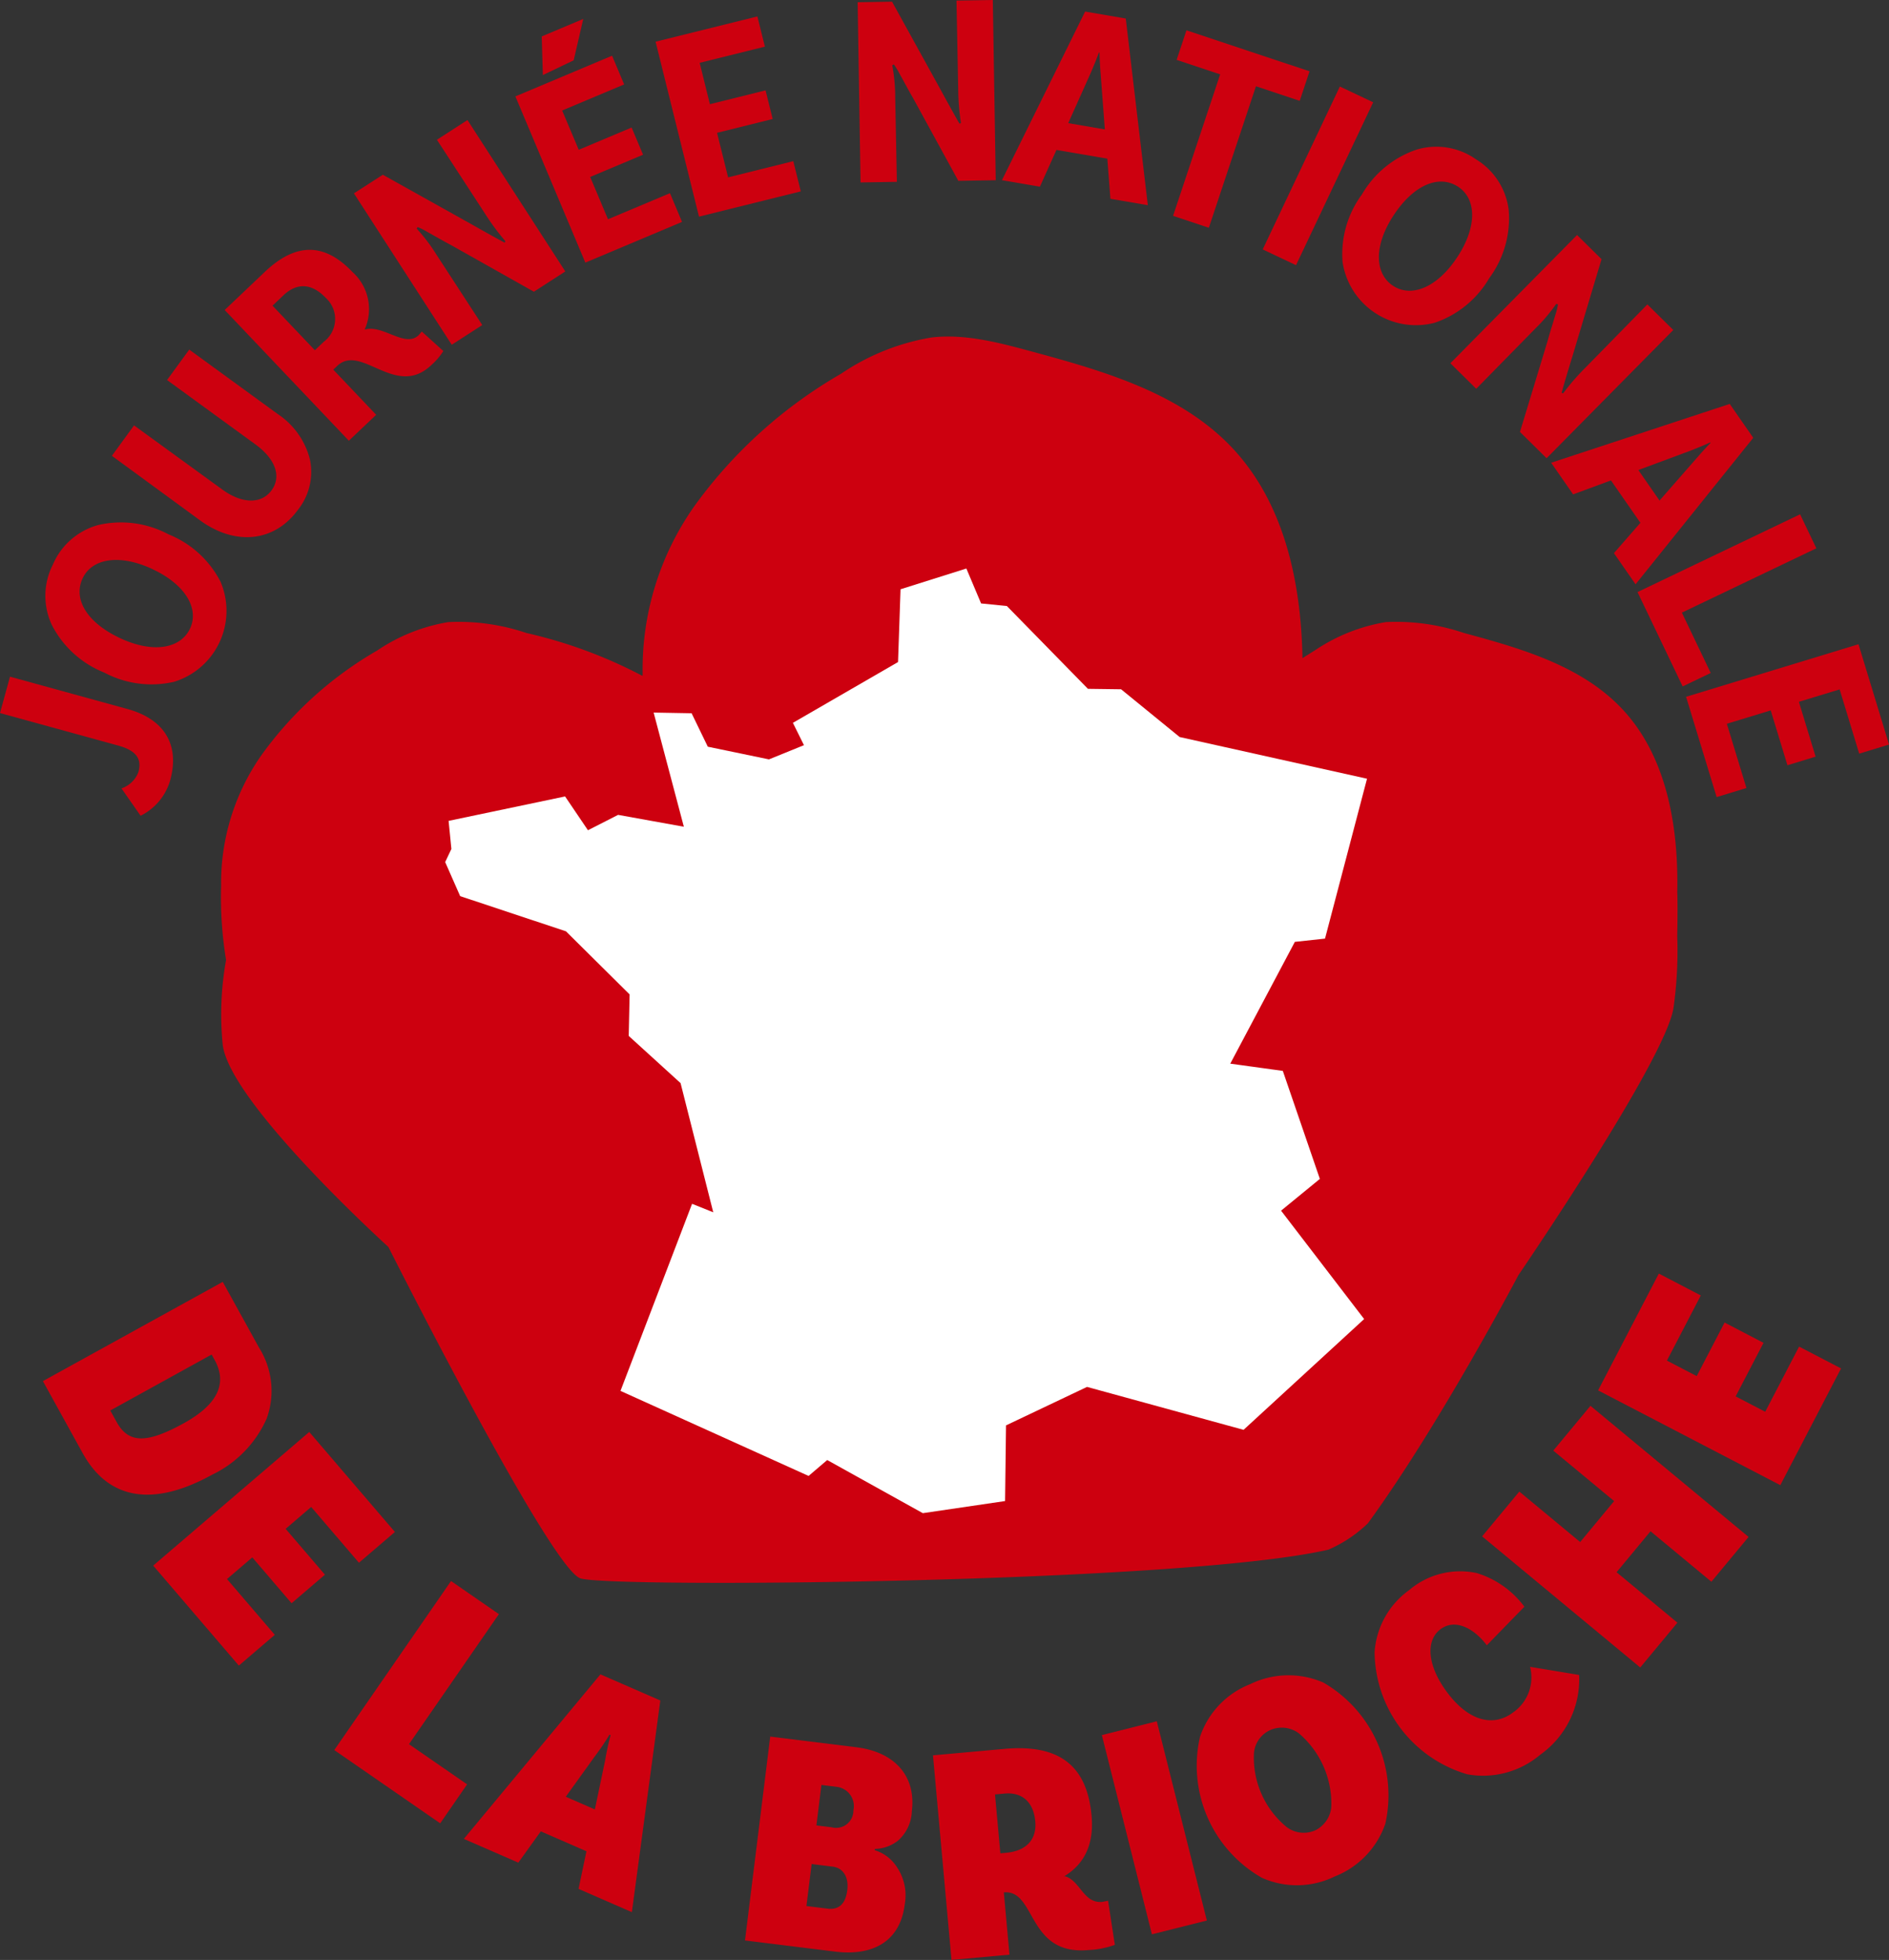 <svg xmlns="http://www.w3.org/2000/svg" xmlns:xlink="http://www.w3.org/1999/xlink" width="167.622" height="173.918" viewBox="0 0 167.622 173.918">
  <rect x="0" y="0" width="167.622" height="173.918" fill="#333333" stroke="none"/>
  <defs>
    <clipPath id="clip-path">
      <rect id="Rectangle_1557" data-name="Rectangle 1557" width="167.622" height="173.918" fill="none"/>
    </clipPath>
  </defs>
  <g id="Groupe_1295" data-name="Groupe 1295" transform="translate(-876.308 -57.541)">
    <g id="Groupe_1264" data-name="Groupe 1264" transform="translate(876.308 57.541)">
      <g id="Groupe_1235" data-name="Groupe 1235" clip-path="url(#clip-path)">
        <path id="Tracé_396" data-name="Tracé 396" d="M157.089,91.654h.009c.1-5.766-.935-11.938-4.879-16.145-3.605-3.844-8.971-5.382-14.058-6.757a18.757,18.757,0,0,0-6.918-.966,15.866,15.866,0,0,0-6.325,2.525q-.545.332-1.081.681c-.122-6.765-1.62-13.745-6.207-18.636s-11.412-6.847-17.886-8.6c-2.878-.778-5.838-1.563-8.8-1.228A20.169,20.169,0,0,0,82.9,45.745,41.765,41.765,0,0,0,69.88,57.491a25.088,25.088,0,0,0-4.592,14.985h-.012c0,.03,0,.059,0,.088a42.071,42.071,0,0,0-10.307-3.811,18.753,18.753,0,0,0-6.918-.966,15.863,15.863,0,0,0-6.324,2.525,32.821,32.821,0,0,0-10.232,9.233,19.721,19.721,0,0,0-3.609,11.778h-.009a34.687,34.687,0,0,0,.444,6.447,27.161,27.161,0,0,0-.29,7.578c.735,5.241,14.694,17.887,14.694,17.887S57,151.6,59.742,152.636c2.311.877,53.432.464,66.4-2.542a11.785,11.785,0,0,0,3.5-2.337c6.3-8.623,13.358-22.022,13.358-22.022s12.981-18.983,13.756-23.68a36.266,36.266,0,0,0,.336-6.4s.056-2.657,0-4" transform="translate(-8.261 -12.584)" fill="#cd000f"/>
        <path id="Tracé_397" data-name="Tracé 397" d="M10.781,95.257a2.439,2.439,0,0,0,1.5-1.447c.328-1.192-.2-1.916-1.815-2.36L0,88.57l.887-3.226,10.424,2.869c3.342.92,4.64,3.238,3.792,6.323a5.085,5.085,0,0,1-2.627,3.149Z" transform="translate(0 -25.297)" fill="#cd000f"/>
        <path id="Tracé_398" data-name="Tracé 398" d="M10.432,66.105a8.944,8.944,0,0,1,6.216.832,8.921,8.921,0,0,1,4.619,4.207,6.585,6.585,0,0,1-4.129,8.879,8.916,8.916,0,0,1-6.193-.822A8.933,8.933,0,0,1,6.3,74.984a6.1,6.1,0,0,1,.087-5.359,6.132,6.132,0,0,1,4.042-3.519m4.784,3.909c-2.923-1.359-5.362-.943-6.189.837-.849,1.824.371,3.915,3.338,5.3s5.382.9,6.2-.859c.827-1.78-.426-3.913-3.348-5.273" transform="translate(-1.697 -19.521)" fill="#cd000f"/>
        <path id="Tracé_399" data-name="Tracé 399" d="M19.006,46.79l1.969-2.7,7.837,5.708a6.844,6.844,0,0,1,2.873,4.041,5.4,5.4,0,0,1-1.067,4.471c-2.054,2.821-5.51,3.243-8.684.932l-7.823-5.727,1.969-2.7L23.9,56.5c1.8,1.313,3.5,1.289,4.383.074s.364-2.764-1.439-4.076Z" transform="translate(-4.183 -13.067)" fill="#cd000f"/>
        <path id="Tracé_400" data-name="Tracé 400" d="M45.829,38.762l1.91,1.729a5.7,5.7,0,0,1-1.079,1.258c-3.146,2.988-6.208-1.96-8.334.061l-.352.334,3.806,4.007-2.425,2.3-11.018-11.6,3.55-3.372c2.724-2.588,5.264-2.66,7.8.012a4.428,4.428,0,0,1,1.069,5.1c1.608-.49,3.576,1.652,4.788.5Zm-9.49,1.659.791-.751a2.53,2.53,0,0,0,.186-3.887c-1.252-1.319-2.572-1.37-3.766-.234l-.967.918Z" transform="translate(-8.4 -9.342)" fill="#cd000f"/>
        <path id="Tracé_401" data-name="Tracé 401" d="M54.712,15.141l8.68,13.434-2.789,1.8-7.348-4.139c-.474-.241-1.488-.827-2.161-1.2a5.772,5.772,0,0,0-.807-.4l-.083.139a15.324,15.324,0,0,1,1.749,2.3l4.07,6.256-2.707,1.749-8.68-13.434L47.2,19.994l7.808,4.361c1.047.593,2.721,1.532,3.008,1.663l.062-.127a20.645,20.645,0,0,1-1.78-2.4L52,16.89Z" transform="translate(-13.23 -4.488)" fill="#cd000f"/>
        <path id="Tracé_402" data-name="Tracé 402" d="M74.65,8.2l-5.5,2.313L70.621,14l4.692-1.975,1.016,2.413L71.637,16.41l1.58,3.754,5.5-2.313L79.786,20.4l-8.58,3.612L65,9.263l8.579-3.612Zm-3.629-5.81-.849,3.671L67.437,7.369l-.1-3.429Z" transform="translate(-19.266 -0.708)" fill="#cd000f"/>
        <path id="Tracé_403" data-name="Tracé 403" d="M92.38,4.753,86.593,6.189,87.5,9.859l4.94-1.226.631,2.541L88.135,12.4l.981,3.952L94.9,14.915l.666,2.681-9.033,2.242L82.681,4.314l9.033-2.242Z" transform="translate(-24.507 -0.614)" fill="#cd000f"/>
        <path id="Tracé_404" data-name="Tracé 404" d="M120.158,0l.262,15.993-3.32.054-4.048-7.4c-.274-.456-.824-1.49-1.2-2.162a5.92,5.92,0,0,0-.474-.768l-.144.075a15.217,15.217,0,0,1,.265,2.881l.147,7.463-3.223.052L108.164.2l3.053-.051,4.321,7.831c.575,1.057,1.5,2.738,1.673,3l.12-.075a20.572,20.572,0,0,1-.242-2.977L116.935.053Z" transform="translate(-32.061)" fill="#cd000f"/>
        <path id="Tracé_405" data-name="Tracé 405" d="M135.989,18.074l-.275-3.562-4.514-.774L129.73,17l-3.368-.577,7.381-14.964,3.607.618,1.958,16.563Zm-3.743-6.714,3.248.557-.376-4.983c-.072-.872-.089-1.49-.1-1.836l-.048-.008c-.141.393-.363.97-.69,1.726Z" transform="translate(-37.455 -0.433)" fill="#cd000f"/>
        <path id="Tracé_406" data-name="Tracé 406" d="M147.945,20.287l4.179-12.556-3.863-1.285.872-2.622L160.056,7.46l-.872,2.622L155.3,8.787l-4.18,12.556Z" transform="translate(-43.852 -1.133)" fill="#cd000f"/>
        <rect id="Rectangle_1555" data-name="Rectangle 1555" width="15.994" height="3.271" transform="translate(112.048 22.132) rotate(-64.659)" fill="#cd000f"/>
        <path id="Tracé_407" data-name="Tracé 407" d="M184.046,24.141a8.936,8.936,0,0,1-1.729,6.026,8.912,8.912,0,0,1-4.834,3.956,6.582,6.582,0,0,1-8.18-5.378,8.915,8.915,0,0,1,1.716-6.006,8.935,8.935,0,0,1,4.847-3.976,6.1,6.1,0,0,1,5.288.867,6.127,6.127,0,0,1,2.892,4.511M179.483,28.3c1.77-2.693,1.715-5.166.074-6.244-1.68-1.1-3.926-.2-5.723,2.53s-1.674,5.193-.054,6.258c1.64,1.078,3.932.15,5.7-2.543" transform="translate(-50.168 -5.484)" fill="#cd000f"/>
        <path id="Tracé_408" data-name="Tracé 408" d="M202.7,38.068,191.457,49.448l-2.363-2.332,2.451-8.069c.134-.515.487-1.631.705-2.369a5.98,5.98,0,0,0,.217-.875l-.154-.051a15.259,15.259,0,0,1-1.872,2.205l-5.227,5.328-2.294-2.265L194.16,29.64l2.173,2.145-2.568,8.567c-.353,1.15-.907,2.987-.973,3.3l.137.034a20.486,20.486,0,0,1,1.956-2.257L200.4,35.8Z" transform="translate(-54.219 -8.786)" fill="#cd000f"/>
        <path id="Tracé_409" data-name="Tracé 409" d="M201.2,64.184l2.349-2.692-2.612-3.762-3.358,1.239-1.948-2.806,15.845-5.219,2.087,3.006-10.443,13Zm2.167-7.374,1.879,2.707,3.29-3.759c.572-.663,1-1.107,1.238-1.361l-.027-.039c-.38.175-.946.421-1.714.718Z" transform="translate(-57.987 -15.1)" fill="#cd000f"/>
        <path id="Tracé_410" data-name="Tracé 410" d="M210.455,73.589l2.562,5.355-2.491,1.193-4.006-8.372,14.427-6.9,1.442,3.016Z" transform="translate(-61.214 -19.226)" fill="#cd000f"/>
        <path id="Tracé_411" data-name="Tracé 411" d="M228.007,90.96l-1.738-5.7-3.616,1.1,1.484,4.867-2.5.763-1.483-4.867-3.894,1.187,1.738,5.7-2.642.806-2.713-8.9,15.3-4.663,2.712,8.9Z" transform="translate(-63.028 -24.084)" fill="#cd000f"/>
        <path id="Tracé_412" data-name="Tracé 412" d="M24.585,167.5a7.2,7.2,0,0,1,.678,6.313,10.056,10.056,0,0,1-4.828,4.967c-5.15,2.842-9.164,2.313-11.5-1.917l-3.523-6.384,15.957-8.807ZM11.95,174.1c1.054,1.91,2.65,1.944,5.962.116,2.974-1.641,3.9-3.508,2.738-5.613l-.267-.483-8.994,4.965Z" transform="translate(-1.604 -47.922)" fill="#cd000f"/>
        <path id="Tracé_413" data-name="Tracé 413" d="M37.58,192.206l-4.239-4.95-2.266,1.94,3.485,4.07L31.6,195.8l-3.484-4.07-2.244,1.922,4.239,4.95-3.189,2.731-7.6-8.874L33.17,180.6l7.6,8.874Z" transform="translate(-5.728 -53.532)" fill="#cd000f"/>
        <path id="Tracé_414" data-name="Tracé 414" d="M48.786,213.878l5.157,3.565L51.555,220.9l-9.4-6.5L52.517,199.4l4.248,2.937Z" transform="translate(-12.494 -59.104)" fill="#cd000f"/>
        <path id="Tracé_415" data-name="Tracé 415" d="M68.679,230.208l.7-3.339-4.05-1.766-1.995,2.776L58.5,225.771l12.119-14.6,5.316,2.318-2.525,18.783Zm-1.134-8.176,2.581,1.126.92-4.39a22.341,22.341,0,0,1,.478-2.2l-.1-.044a21.169,21.169,0,0,1-1.274,1.885Z" transform="translate(-17.341 -62.593)" fill="#cd000f"/>
        <path id="Tracé_416" data-name="Tracé 416" d="M105.474,229.1a3.582,3.582,0,0,1,1.982,1.525,4.467,4.467,0,0,1,.678,3.284c-.393,3.18-2.686,4.62-6.2,4.186l-7.975-.987,2.239-18.09,7.647.947c3.481.431,5.3,2.631,4.92,5.674a3.652,3.652,0,0,1-1.214,2.6,3.432,3.432,0,0,1-2.069.746Zm-4.2,5.184c1.015.126,1.61-.413,1.763-1.646.138-1.123-.342-1.962-1.3-2.081l-1.864-.231-.462,3.728Zm.809-10.809-1.342-.166-.445,3.59,1.345.167a1.537,1.537,0,0,0,1.939-1.513,1.722,1.722,0,0,0-1.5-2.078" transform="translate(-27.852 -64.918)" fill="#cd000f"/>
        <path id="Tracé_417" data-name="Tracé 417" d="M133.205,234.02l.6,3.911a7.748,7.748,0,0,1-2.343.462c-5.473.5-4.618-5.378-7.507-5.116l.5,5.528-5.143.466-1.644-18.154,6.326-.572c4.813-.436,7.338,1.416,7.747,5.926.227,2.5-.609,4.3-2.477,5.409l.108-.037c1.365.376,1.634,2.431,3.312,2.28Zm-10.033-9.435.474,5.226.523-.048c1.76-.159,2.723-1.162,2.576-2.784-.157-1.733-1.179-2.611-2.719-2.471Z" transform="translate(-34.879 -65.353)" fill="#cd000f"/>
        <rect id="Rectangle_1556" data-name="Rectangle 1556" width="5.026" height="18.229" transform="translate(97.774 153.966) rotate(-14.105)" fill="#cd000f"/>
        <path id="Tracé_418" data-name="Tracé 418" d="M155.63,212.069a7.735,7.735,0,0,1,6.487-.136,11.562,11.562,0,0,1,5.5,12.516,7.733,7.733,0,0,1-4.487,4.687,7.631,7.631,0,0,1-6.461.125,11.446,11.446,0,0,1-5.5-12.515,7.632,7.632,0,0,1,4.461-4.676m5.712,13A2.573,2.573,0,0,0,162.817,223a8.192,8.192,0,0,0-2.89-6.574,2.543,2.543,0,0,0-2.508-.286,2.468,2.468,0,0,0-1.461,2.03,7.959,7.959,0,0,0,2.889,6.574,2.5,2.5,0,0,0,2.494.322" transform="translate(-44.685 -62.626)" fill="#cd000f"/>
        <path id="Tracé_419" data-name="Tracé 419" d="M182.366,198.3a8.278,8.278,0,0,1,4.276,3l-3.332,3.422c-1.15-1.519-2.821-2.4-4.12-1.418-1.343,1.017-1.162,3.269.637,5.647,1.982,2.62,4.16,2.981,5.811,1.732a3.778,3.778,0,0,0,1.507-4.049l4.355.721a8.2,8.2,0,0,1-3.443,7.073,7.859,7.859,0,0,1-6.471,1.745,11.419,11.419,0,0,1-8.236-10.839,7.378,7.378,0,0,1,3.069-5.508,6.981,6.981,0,0,1,5.947-1.522" transform="translate(-51.375 -58.725)" fill="#cd000f"/>
        <path id="Tracé_420" data-name="Tracé 420" d="M193.238,181.277l3.3-3.975,14.03,11.635-3.3,3.975-5.4-4.478-3.014,3.635,5.4,4.477-3.3,3.976-14.03-11.635,3.3-3.975,5.4,4.478,3.014-3.635Z" transform="translate(-55.407 -52.554)" fill="#cd000f"/>
        <path id="Tracé_421" data-name="Tracé 421" d="M210.662,162.565l-3.007,5.782,2.645,1.376,2.472-4.753,3.455,1.8-2.472,4.753,2.622,1.364,3.007-5.782,3.724,1.937L217.717,179.4l-16.169-8.411,5.39-10.364Z" transform="translate(-59.74 -47.611)" fill="#cd000f"/>
        <path id="Tracé_422" data-name="Tracé 422" d="M116.122,82.416l-2.942-.039-7.193-7.348L103.7,74.8l-1.307-3.1-5.841,1.842L96.33,80,87,85.395l.982,1.981-3.106,1.262-5.427-1.126-1.437-2.968-3.369-.06,2.681,10.13L71.49,93.561l-2.676,1.364-2.029-3L56.449,94.094l.247,2.493-.551,1.164,1.33,3.022,9.389,3.122,5.647,5.6-.078,3.683,4.6,4.186,2.9,11.464-1.88-.752-6.351,16.6,16.691,7.546,1.653-1.41,8.483,4.714,7.3-1.075.083-6.714,7.188-3.415,13.891,3.809,10.7-9.83-7.372-9.618,3.442-2.818-3.287-9.584-4.663-.643,5.731-10.808,2.676-.288,3.728-14.188-16.627-3.7Z" transform="translate(-16.642 -21.252)" fill="#fff"/>
      </g>
    </g>
  </g>
</svg>
